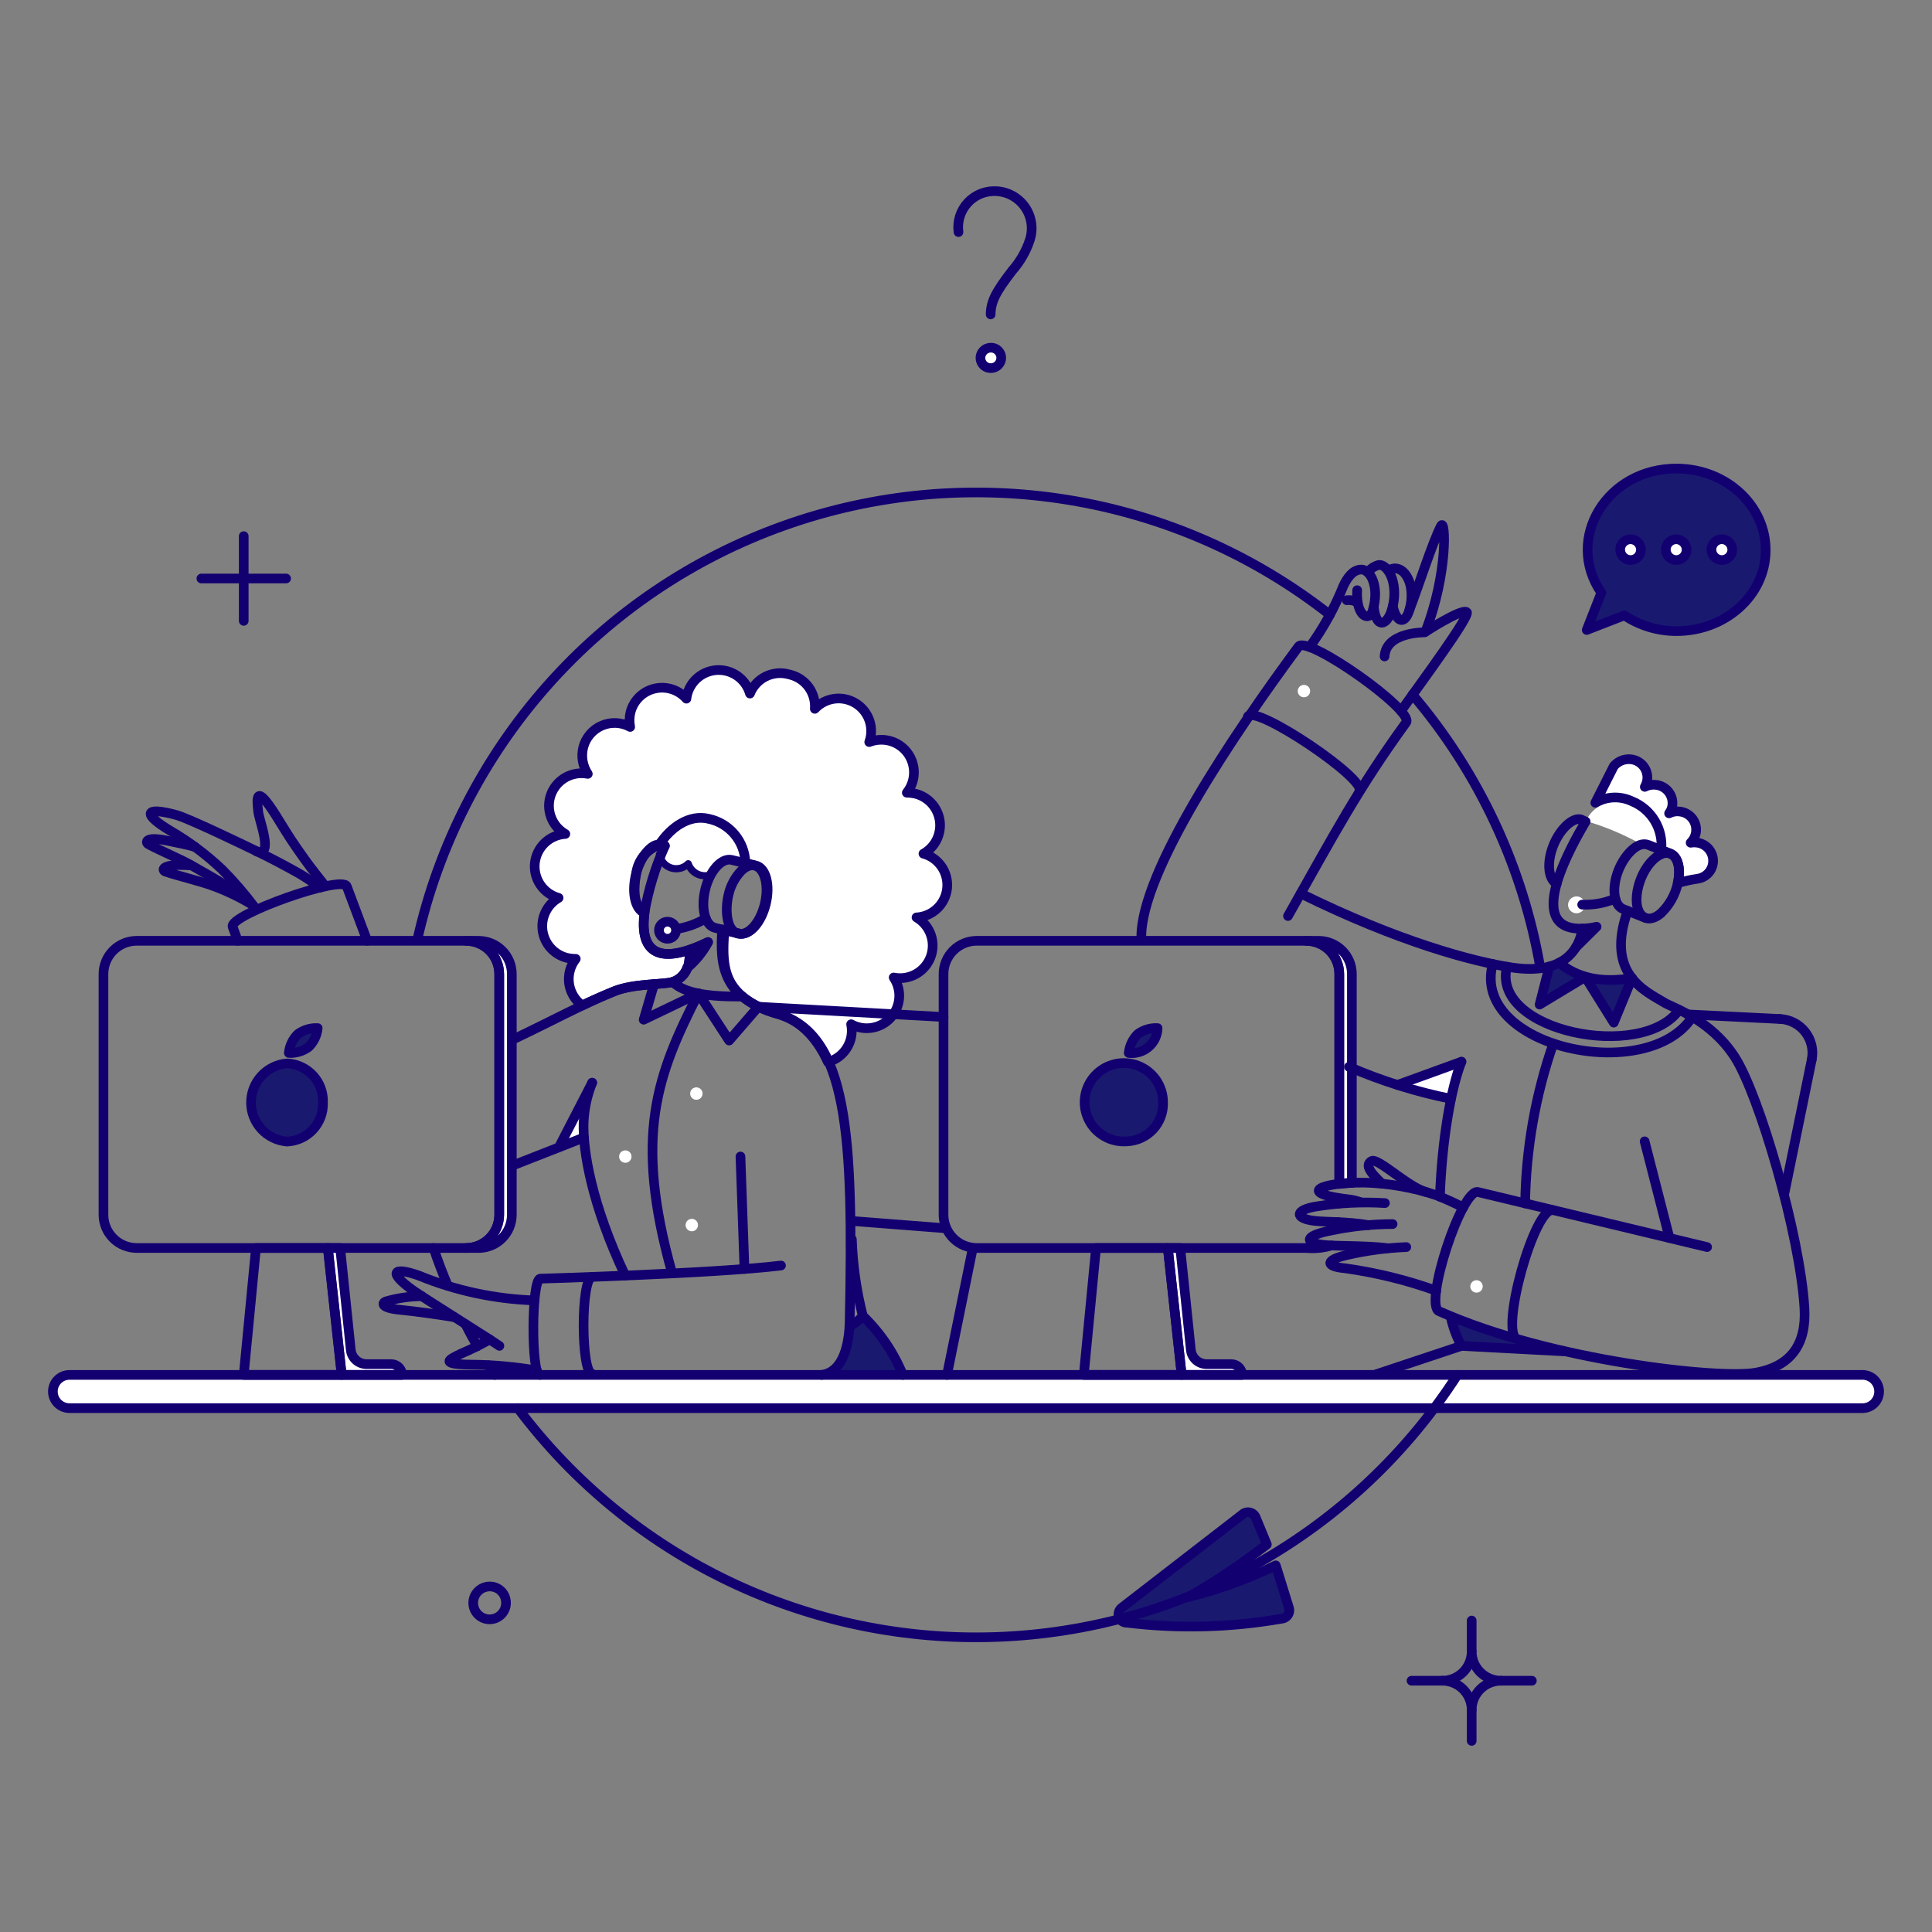 <svg xmlns="http://www.w3.org/2000/svg" fill="none" viewBox="-0.5 -0.5 200 200" id="Customer-Service-Support-Support-Team-01--Streamline-Bangalore.svg"><rect x="-0.5" y="-0.5" width="200" height="200" fill="#808080" stroke="none"/><desc>Customer Service Support Support Team 01 Streamline Illustration: https://streamlinehq.com</desc><g><g><path fill="#191970" d="m160.903 99.162 -1.021 0.398 -1.002 3.932 4.726 -2.855 2.968 4.726 1.872 -4.613c-3.138 0.528 -5.653 -0.001 -7.543 -1.589Z" stroke-width="1"></path><path fill="#191970" d="M88.819 135.724c-0.373 0.442 -0.837 0.796 -1.361 1.04 -0.057 1.304 -0.416 4.726 -2.892 5.067h8.375c-0.92 -2.307 -2.325 -4.39 -4.121 -6.106Z" stroke-width="1"></path><path fill="#191970" d="M149.655 135.743c0.246 1.066 0.627 2.094 1.134 3.063l10.625 0.567c-4.017 -0.871 -7.951 -2.085 -11.759 -3.63Z" stroke-width="1"></path><path fill="#191970" d="M165.269 60.86c-3.857 -5.596 0.586 -12.935 7.883 -12.855 5.085 0.055 9.169 3.857 9.131 8.507 -0.038 4.651 -4.216 8.358 -9.301 8.318 -1.897 -0.008 -3.752 -0.573 -5.331 -1.626l-3.894 1.512 1.512 -3.857Z" stroke-width="1"></path><path fill="#191970" d="M32.934 113.629c0.041 1.03 -0.328 2.034 -1.026 2.792 -0.698 0.759 -1.668 1.21 -2.698 1.254 -1.015 -0.085 -1.961 -0.547 -2.651 -1.296 -0.69 -0.749 -1.073 -1.73 -1.073 -2.749 0 -1.019 0.383 -2 1.073 -2.749 0.69 -0.749 1.636 -1.212 2.651 -1.296 1.03 0.044 2 0.495 2.698 1.254 0.698 0.758 1.067 1.762 1.026 2.792Z" stroke-width="1"></path><path fill="#191970" d="M31.461 107.877c-0.592 0.444 -1.322 0.665 -2.061 0.624 0.073 -0.737 0.4 -1.426 0.926 -1.947 0.594 -0.441 1.322 -0.662 2.061 -0.624 -0.073 0.737 -0.4 1.426 -0.926 1.947Z" stroke-width="1"></path><path fill="#191970" d="M117.271 106.554c0.592 -0.444 1.321 -0.665 2.061 -0.624 -0.01 0.371 -0.098 0.735 -0.257 1.071 -0.159 0.334 -0.387 0.633 -0.668 0.875 -0.281 0.242 -0.61 0.423 -0.964 0.53 -0.355 0.107 -0.728 0.14 -1.096 0.096 0.079 -0.735 0.405 -1.421 0.924 -1.947Z" stroke-width="1"></path><path fill="#191970" d="M116.174 117.651c-0.814 0.068 -1.63 -0.112 -2.34 -0.516 -0.711 -0.403 -1.284 -1.012 -1.642 -1.746 -0.359 -0.734 -0.489 -1.56 -0.37 -2.368 0.117 -0.809 0.477 -1.563 1.03 -2.164 0.554 -0.602 1.276 -1.022 2.072 -1.206 0.797 -0.184 1.63 -0.123 2.391 0.173 0.761 0.298 1.416 0.817 1.877 1.492 0.461 0.675 0.707 1.474 0.707 2.29 0.041 1.03 -0.328 2.034 -1.026 2.792 -0.698 0.759 -1.669 1.21 -2.698 1.254Z" stroke-width="1"></path><path fill="#191970" d="M132.905 165.859c0.053 0.129 0.075 0.269 0.063 0.408 -0.012 0.138 -0.057 0.273 -0.13 0.391 -0.074 0.118 -0.175 0.217 -0.295 0.289 -0.119 0.072 -0.255 0.113 -0.394 0.122 -5.263 0.921 -10.633 1.062 -15.937 0.416 -0.18 0.012 -0.36 -0.032 -0.514 -0.126 -0.153 -0.095 -0.275 -0.235 -0.345 -0.401 -0.071 -0.166 -0.088 -0.35 -0.049 -0.527 0.039 -0.176 0.131 -0.336 0.266 -0.458l12.537 -9.698c0.101 -0.095 0.225 -0.163 0.358 -0.2 0.133 -0.037 0.275 -0.041 0.41 -0.012 0.135 0.03 0.262 0.092 0.369 0.18 0.106 0.089 0.19 0.202 0.243 0.33l1.158 2.81c-2.577 1.986 -5.281 3.801 -8.096 5.433 3.111 -0.773 6.134 -1.87 9.018 -3.271l1.339 4.314Z" stroke-width="1"></path></g><g><path fill="#ffffff00" d="M72.749 84.718c-2.023 -0.492 -3.974 1.172 -4.975 3.214 0.047 0.322 0.182 0.624 0.391 0.873 0.209 0.249 0.483 0.435 0.791 0.537 0.308 0.102 0.639 0.116 0.955 0.041 0.316 -0.075 0.605 -0.237 0.834 -0.468 0.079 0.231 0.203 0.444 0.365 0.626 0.162 0.182 0.359 0.331 0.579 0.436 0.22 0.106 0.459 0.166 0.702 0.179 0.244 0.012 0.487 -0.024 0.717 -0.107 0.43 -0.781 1.371 -1.731 2.231 -1.531l0.832 0.208c-0.041 -0.954 -0.4 -1.867 -1.021 -2.593 -0.62 -0.726 -1.465 -1.224 -2.401 -1.415Z" stroke-width="1"></path><path fill="#120071" d="M68.144 87.879c-0.03 -0.204 -0.219 -0.345 -0.423 -0.316 -0.204 0.03 -0.345 0.219 -0.316 0.423l0.738 -0.107Zm2.602 1.037 0.353 -0.121c-0.042 -0.122 -0.144 -0.214 -0.269 -0.243 -0.126 -0.029 -0.257 0.009 -0.348 0.1l0.264 0.263Zm2.363 1.134 0.126 0.351c0.085 -0.031 0.157 -0.092 0.2 -0.171l-0.327 -0.18Zm2.231 -1.531 0.091 -0.362 -0.006 -0.001 -0.085 0.363Zm0.741 0.57c0.2 0.05 0.403 -0.072 0.453 -0.272 0.05 -0.2 -0.072 -0.402 -0.272 -0.452l-0.181 0.724Zm-8.676 -1.102c0.057 0.39 0.221 0.757 0.474 1.059l0.572 -0.479c-0.164 -0.196 -0.271 -0.434 -0.307 -0.687l-0.738 0.107Zm0.474 1.059c0.253 0.302 0.586 0.528 0.96 0.652l0.234 -0.708c-0.243 -0.08 -0.458 -0.227 -0.622 -0.423l-0.572 0.479Zm0.96 0.652c0.374 0.124 0.776 0.141 1.159 0.05l-0.173 -0.726c-0.249 0.059 -0.509 0.048 -0.752 -0.032l-0.234 0.708Zm1.159 0.05c0.383 -0.092 0.734 -0.288 1.012 -0.567l-0.529 -0.526c-0.18 0.181 -0.408 0.309 -0.656 0.368l0.173 0.726Zm0.394 -0.71c0.095 0.278 0.244 0.534 0.439 0.753l0.558 -0.496c-0.129 -0.145 -0.228 -0.315 -0.291 -0.499l-0.706 0.242Zm0.439 0.753c0.195 0.219 0.432 0.398 0.696 0.525l0.323 -0.673c-0.175 -0.084 -0.332 -0.202 -0.461 -0.348l-0.558 0.496Zm0.696 0.525c0.265 0.127 0.552 0.2 0.845 0.215l0.038 -0.745c-0.194 -0.01 -0.384 -0.058 -0.56 -0.142l-0.323 0.673Zm0.845 0.215c0.293 0.015 0.586 -0.029 0.862 -0.128l-0.253 -0.702c-0.183 0.066 -0.377 0.095 -0.571 0.085l-0.038 0.745Zm1.063 -0.299c0.194 -0.353 0.506 -0.744 0.857 -1.02 0.36 -0.282 0.694 -0.391 0.962 -0.328l0.169 -0.727c-0.592 -0.138 -1.158 0.129 -1.591 0.467 -0.441 0.345 -0.815 0.819 -1.051 1.248l0.654 0.36Zm1.813 -1.349 0.832 0.208 0.181 -0.724 -0.832 -0.208 -0.181 0.724Z" stroke-width="1"></path><path fill="#ffffff00" d="M95.095 87.875c0.586 -0.329 1.06 -0.825 1.362 -1.426 0.302 -0.6 0.417 -1.277 0.332 -1.943 -0.086 -0.666 -0.368 -1.292 -0.812 -1.797 -0.444 -0.505 -1.028 -0.865 -1.678 -1.035 -0.303 -0.074 -0.614 -0.112 -0.926 -0.113 0.351 -0.44 0.586 -0.961 0.685 -1.515 0.098 -0.554 0.057 -1.124 -0.121 -1.658 -0.178 -0.534 -0.487 -1.015 -0.898 -1.399 -0.411 -0.384 -0.912 -0.66 -1.457 -0.801 -0.696 -0.177 -1.43 -0.131 -2.099 0.131 0.264 -0.73 0.267 -1.529 0.009 -2.261 -0.257 -0.732 -0.76 -1.353 -1.422 -1.758 -0.662 -0.405 -1.444 -0.568 -2.213 -0.463 -0.769 0.105 -1.478 0.473 -2.007 1.041 0.062 -0.79 -0.157 -1.577 -0.617 -2.222 -0.46 -0.645 -1.133 -1.107 -1.901 -1.306l-0.227 -0.057c-0.792 -0.207 -1.633 -0.117 -2.364 0.252 -0.731 0.369 -1.302 0.992 -1.606 1.752 -0.215 -0.747 -0.681 -1.396 -1.32 -1.838 -0.639 -0.442 -1.411 -0.65 -2.186 -0.587 -0.775 0.062 -1.504 0.391 -2.064 0.929 -0.56 0.539 -0.917 1.254 -1.009 2.026 -0.405 -0.458 -0.928 -0.796 -1.511 -0.98 -0.583 -0.183 -1.205 -0.204 -1.8 -0.061 -0.594 0.144 -1.138 0.446 -1.574 0.875 -0.435 0.429 -0.746 0.969 -0.898 1.561 -0.125 0.501 -0.138 1.024 -0.038 1.531 -0.449 -0.245 -0.948 -0.384 -1.459 -0.407 -0.511 -0.023 -1.02 0.072 -1.489 0.276 -0.469 0.204 -0.885 0.513 -1.216 0.903 -0.331 0.39 -0.569 0.85 -0.695 1.346 -0.116 0.465 -0.134 0.948 -0.052 1.42 0.081 0.472 0.26 0.922 0.525 1.321 -0.783 -0.155 -1.596 -0.027 -2.293 0.361 -0.697 0.389 -1.233 1.013 -1.513 1.76 -0.279 0.748 -0.284 1.57 -0.013 2.321 0.271 0.751 0.8 1.381 1.493 1.777 -0.797 0.047 -1.552 0.376 -2.129 0.928 -0.577 0.552 -0.94 1.291 -1.024 2.085 -0.084 0.794 0.117 1.593 0.567 2.253 0.45 0.66 1.119 1.139 1.89 1.351 -0.58 0.335 -1.048 0.836 -1.344 1.437 -0.296 0.602 -0.406 1.277 -0.317 1.942 0.089 0.664 0.374 1.287 0.817 1.79 0.444 0.502 1.027 0.862 1.675 1.032 0.31 0.074 0.627 0.112 0.945 0.113 -0.281 0.357 -0.487 0.767 -0.605 1.205 -0.119 0.439 -0.148 0.895 -0.087 1.346 0.062 0.45 0.213 0.883 0.446 1.273 0.233 0.39 0.541 0.728 0.908 0.997 1.059 -0.51 2.136 -0.983 3.289 -1.456 2.004 -0.813 4.975 -0.697 5.97 -0.945 0.366 -0.105 0.702 -0.296 0.981 -0.555 0.279 -0.259 0.493 -0.58 0.626 -0.937 0.887 -0.743 1.624 -1.648 2.174 -2.666 -4.908 2.379 -7.177 1.307 -6.562 -3.157 -0.064 -0.013 -1.534 -0.344 -0.887 -3.913 0.074 -0.667 0.335 -1.3 0.753 -1.825 0.418 -0.525 0.976 -0.921 1.61 -1.143 1.194 -1.853 3.157 -3.214 5.142 -2.722 1.057 0.222 2.008 0.795 2.698 1.626 0.69 0.831 1.078 1.871 1.102 2.951l1.095 0.265c1.04 0.246 1.492 2.042 1.021 3.97 -0.473 1.947 -1.702 3.309 -2.741 3.063L74.262 95.719c-0.265 3.8 0.076 7.089 5.879 8.791 1.872 0.548 3.724 1.985 5.067 4.934 0.822 -0.226 1.528 -0.755 1.974 -1.483 0.446 -0.726 0.599 -1.596 0.427 -2.431 0.662 0.362 1.427 0.492 2.172 0.366 0.744 -0.124 1.425 -0.496 1.933 -1.055 0.508 -0.558 0.814 -1.271 0.868 -2.024 0.054 -0.752 -0.146 -1.501 -0.569 -2.127 0.783 0.158 1.597 0.033 2.296 -0.353 0.699 -0.386 1.239 -1.008 1.523 -1.755 0.284 -0.747 0.293 -1.57 0.027 -2.323 -0.267 -0.753 -0.792 -1.387 -1.482 -1.789 0.797 -0.042 1.553 -0.367 2.133 -0.915 0.58 -0.548 0.945 -1.285 1.032 -2.079 0.086 -0.793 -0.112 -1.592 -0.56 -2.252 -0.448 -0.66 -1.116 -1.14 -1.886 -1.353v0.002Z" stroke-width="1"></path><path fill="#ffffff00" d="M192.305 141.83H6.695c-0.456 0 -0.894 0.181 -1.216 0.503 -0.323 0.323 -0.504 0.76 -0.504 1.217 0 0.457 0.181 0.894 0.504 1.217 0.323 0.322 0.76 0.503 1.216 0.503h185.609c0.457 0 0.894 -0.181 1.217 -0.503 0.322 -0.323 0.503 -0.76 0.503 -1.217 0 -0.457 -0.181 -0.894 -0.503 -1.217 -0.323 -0.322 -0.76 -0.503 -1.217 -0.503Z" stroke-width="1"></path><path fill="#ffffff00" d="M171.055 87.327c0.079 -0.941 -0.149 -1.883 -0.65 -2.684 -0.501 -0.801 -1.249 -1.418 -2.129 -1.759 -0.754 -0.388 -1.627 -0.477 -2.444 -0.249 -0.816 0.228 -1.516 0.756 -1.961 1.478 -0.095 0.189 -0.227 0.435 -0.189 0.378 2.022 0.595 3.97 1.417 5.807 2.451 0.53 -0.116 0.929 0.134 1.566 0.385Z" stroke-width="1"></path><path fill="#ffffff00" d="M175.139 86.722c-0.208 -0.024 -0.418 -0.018 -0.624 0.019 0.257 -0.25 0.437 -0.568 0.519 -0.917 0.083 -0.349 0.065 -0.714 -0.052 -1.053 -0.117 -0.339 -0.328 -0.637 -0.608 -0.861 -0.281 -0.224 -0.619 -0.363 -0.975 -0.402 -0.382 -0.053 -0.772 0.013 -1.115 0.189 0.19 -0.247 0.307 -0.541 0.34 -0.851 0.027 -0.25 0.004 -0.502 -0.067 -0.743 -0.071 -0.241 -0.189 -0.465 -0.347 -0.66 -0.158 -0.195 -0.353 -0.357 -0.574 -0.476 -0.221 -0.119 -0.464 -0.194 -0.713 -0.219 -0.396 -0.049 -0.799 0.024 -1.153 0.208 0.162 -0.274 0.254 -0.584 0.265 -0.902 0.011 -0.318 -0.058 -0.634 -0.201 -0.918 -0.143 -0.284 -0.356 -0.528 -0.618 -0.709 -0.263 -0.181 -0.566 -0.293 -0.883 -0.325 -0.332 -0.037 -0.669 0.01 -0.979 0.135 -0.31 0.125 -0.584 0.326 -0.798 0.583l-1.909 3.781c0.573 -0.332 1.219 -0.519 1.882 -0.545 0.662 -0.026 1.32 0.109 1.918 0.394 0.983 0.4 1.81 1.108 2.355 2.019 0.546 0.91 0.781 1.973 0.67 3.029l0.945 0.378c0.813 0.321 1.095 1.592 0.756 3.044 0.676 -0.201 1.364 -0.352 2.061 -0.454 0.408 -0.057 0.785 -0.248 1.073 -0.542 0.288 -0.294 0.471 -0.675 0.519 -1.084 0.031 -0.25 0.011 -0.504 -0.058 -0.746 -0.069 -0.242 -0.184 -0.469 -0.341 -0.666 -0.157 -0.197 -0.352 -0.361 -0.573 -0.482 -0.221 -0.121 -0.464 -0.197 -0.714 -0.223Z" stroke-width="1"></path><path fill="#ffffff00" d="M161.886 92.847c-0.064 0.161 -0.079 0.337 -0.042 0.506 0.037 0.169 0.122 0.324 0.247 0.444s0.282 0.201 0.452 0.232c0.17 0.031 0.345 0.011 0.504 -0.058 0.158 -0.069 0.294 -0.183 0.387 -0.329 0.094 -0.145 0.142 -0.315 0.139 -0.488 -0.003 -0.173 -0.057 -0.341 -0.155 -0.483 -0.099 -0.142 -0.237 -0.252 -0.398 -0.316 -0.216 -0.082 -0.456 -0.077 -0.668 0.015 -0.212 0.092 -0.379 0.263 -0.467 0.476Z" stroke-width="1"></path><path fill="#ffffff00" d="M168.295 57.476c0.595 0 1.078 -0.482 1.078 -1.078s-0.483 -1.078 -1.078 -1.078 -1.078 0.482 -1.078 1.078 0.483 1.078 1.078 1.078Z" stroke-width="1"></path><path fill="#ffffff00" d="M173.022 57.476c0.595 0 1.078 -0.482 1.078 -1.078s-0.483 -1.078 -1.078 -1.078 -1.078 0.482 -1.078 1.078 0.483 1.078 1.078 1.078Z" stroke-width="1"></path><path fill="#ffffff00" d="M177.748 57.476c0.595 0 1.078 -0.482 1.078 -1.078s-0.483 -1.078 -1.078 -1.078 -1.078 0.482 -1.078 1.078 0.483 1.078 1.078 1.078Z" stroke-width="1"></path><path fill="#ffffff00" d="M72.012 113.189c-0.063 0.056 -0.137 0.099 -0.217 0.126 -0.08 0.027 -0.164 0.039 -0.249 0.033 -0.084 -0.005 -0.167 -0.027 -0.242 -0.064 -0.076 -0.037 -0.144 -0.089 -0.199 -0.152 -0.056 -0.064 -0.099 -0.137 -0.126 -0.217 -0.027 -0.08 -0.039 -0.164 -0.033 -0.249 0.005 -0.085 0.027 -0.166 0.064 -0.243 0.037 -0.076 0.089 -0.143 0.152 -0.199 0.128 -0.112 0.295 -0.17 0.465 -0.159 0.17 0.01 0.329 0.088 0.442 0.216 0.113 0.127 0.17 0.296 0.16 0.466 -0.011 0.17 -0.088 0.329 -0.216 0.442Z" stroke-width="1"></path><path fill="#ffffff00" d="M152.774 133.153c-0.064 0.056 -0.137 0.099 -0.217 0.126 -0.08 0.027 -0.164 0.039 -0.249 0.033 -0.085 -0.005 -0.166 -0.027 -0.243 -0.064 -0.076 -0.037 -0.143 -0.089 -0.199 -0.152 -0.056 -0.064 -0.099 -0.137 -0.126 -0.217 -0.027 -0.08 -0.039 -0.164 -0.033 -0.249 0.005 -0.084 0.027 -0.166 0.064 -0.243 0.037 -0.076 0.089 -0.143 0.152 -0.199 0.064 -0.056 0.137 -0.099 0.217 -0.126 0.08 -0.027 0.164 -0.039 0.249 -0.033 0.084 0.005 0.166 0.027 0.242 0.064 0.077 0.037 0.144 0.089 0.2 0.152 0.056 0.064 0.099 0.137 0.126 0.217 0.027 0.08 0.039 0.164 0.033 0.249 -0.005 0.085 -0.027 0.166 -0.064 0.243 -0.038 0.076 -0.089 0.143 -0.152 0.199Z" stroke-width="1"></path><path fill="#ffffff00" d="M134.909 71.523c-0.064 0.056 -0.137 0.099 -0.217 0.126 -0.08 0.027 -0.164 0.039 -0.249 0.034 -0.084 -0.005 -0.166 -0.027 -0.242 -0.064 -0.077 -0.037 -0.144 -0.089 -0.2 -0.152 -0.056 -0.063 -0.099 -0.137 -0.126 -0.217 -0.027 -0.08 -0.039 -0.164 -0.033 -0.249 0.005 -0.084 0.027 -0.167 0.064 -0.242 0.037 -0.076 0.089 -0.144 0.152 -0.199 0.128 -0.113 0.296 -0.17 0.466 -0.16 0.17 0.011 0.329 0.088 0.442 0.216 0.112 0.128 0.17 0.295 0.159 0.465 -0.01 0.17 -0.088 0.329 -0.216 0.442Z" stroke-width="1"></path><path fill="#ffffff00" d="M64.658 119.711c-0.063 0.056 -0.137 0.099 -0.217 0.126 -0.08 0.027 -0.164 0.039 -0.249 0.033 -0.084 -0.005 -0.167 -0.027 -0.243 -0.064 -0.076 -0.037 -0.144 -0.089 -0.199 -0.152 -0.056 -0.064 -0.099 -0.137 -0.126 -0.217 -0.027 -0.08 -0.039 -0.164 -0.033 -0.249 0.005 -0.084 0.027 -0.166 0.064 -0.243 0.037 -0.076 0.089 -0.143 0.152 -0.199 0.128 -0.112 0.295 -0.17 0.465 -0.159 0.17 0.01 0.329 0.089 0.442 0.216 0.113 0.127 0.17 0.296 0.159 0.466 -0.011 0.17 -0.088 0.329 -0.216 0.442Z" stroke-width="1"></path><path fill="#ffffff00" d="M71.541 126.801c-0.063 0.056 -0.137 0.099 -0.217 0.126 -0.08 0.027 -0.164 0.039 -0.249 0.033 -0.084 -0.005 -0.167 -0.027 -0.243 -0.064 -0.076 -0.037 -0.144 -0.089 -0.199 -0.152 -0.056 -0.064 -0.099 -0.137 -0.126 -0.217 -0.027 -0.08 -0.039 -0.164 -0.033 -0.249 0.005 -0.084 0.027 -0.166 0.064 -0.243 0.037 -0.076 0.089 -0.143 0.152 -0.199 0.128 -0.112 0.295 -0.17 0.465 -0.159 0.17 0.01 0.329 0.089 0.442 0.216 0.113 0.127 0.17 0.296 0.159 0.466 -0.011 0.17 -0.088 0.329 -0.216 0.442Z" stroke-width="1"></path><path fill="#ffffff00" d="m60.82 111.582 -3.441 6.673 2.571 -1.002c-0.183 -1.933 0.115 -3.881 0.87 -5.671Z" stroke-width="1"></path><path fill="#ffffff00" d="M144.175 111.828c1.816 0.591 3.666 1.071 5.539 1.437 0.245 -1.314 0.606 -2.605 1.078 -3.857l-6.617 2.42Z" stroke-width="1"></path><path fill="#ffffff00" d="M67.74 95.589c-0.055 0.228 -0.017 0.469 0.105 0.669 0.122 0.2 0.319 0.344 0.547 0.399 0.228 0.055 0.469 0.017 0.669 -0.105 0.2 -0.122 0.344 -0.319 0.399 -0.547 0.027 -0.113 0.032 -0.23 0.014 -0.345 -0.018 -0.115 -0.059 -0.225 -0.119 -0.324 -0.061 -0.099 -0.14 -0.185 -0.234 -0.254 -0.094 -0.068 -0.2 -0.118 -0.313 -0.145 -0.113 -0.027 -0.23 -0.032 -0.345 -0.014 -0.115 0.018 -0.225 0.059 -0.324 0.119 -0.099 0.061 -0.185 0.14 -0.254 0.234 -0.068 0.094 -0.118 0.2 -0.145 0.313Z" stroke-width="1"></path><path fill="#ffffff00" d="M49.043 96.893h-1.304c0.913 0 1.788 0.362 2.433 1.008 0.645 0.645 1.008 1.52 1.008 2.433v24.917c0 0.912 -0.362 1.788 -1.008 2.433 -0.645 0.646 -1.52 1.008 -2.433 1.008h1.304c0.913 0 1.788 -0.362 2.433 -1.008 0.645 -0.645 1.008 -1.52 1.008 -2.433v-24.917c0 -0.913 -0.362 -1.788 -1.008 -2.433 -0.645 -0.645 -1.52 -1.008 -2.433 -1.008Z" stroke-width="1"></path><path fill="#ffffff00" d="M40.006 140.715h-2.552c-0.408 0.002 -0.803 -0.147 -1.107 -0.42 -0.304 -0.273 -0.496 -0.649 -0.538 -1.055l-1.095 -10.547h-1.283l1.437 13.139h6.258c-0.003 -0.296 -0.122 -0.579 -0.332 -0.788 -0.21 -0.209 -0.493 -0.327 -0.789 -0.329Z" stroke-width="1"></path><path fill="#ffffff00" d="M128.084 141.83h-6.258L120.395 128.691h1.286l1.095 10.547c0.042 0.406 0.234 0.782 0.537 1.055 0.304 0.273 0.699 0.422 1.107 0.42h2.552c0.295 0.004 0.576 0.123 0.783 0.332 0.208 0.209 0.326 0.491 0.329 0.785Z" stroke-width="1"></path><path fill="#ffffff00" d="M136.251 128.332c-0.477 0.234 -1 0.357 -1.531 0.359 0.885 0.083 1.777 -0.007 2.628 -0.265l-1.096 -0.095Z" stroke-width="1"></path><path fill="#ffffff00" d="M136.006 96.893h-1.304c0.452 -0.002 0.9 0.086 1.318 0.259 0.418 0.172 0.798 0.426 1.118 0.746 0.319 0.32 0.573 0.7 0.745 1.118 0.172 0.418 0.261 0.866 0.259 1.319v21.722c0.398 -0.057 0.832 -0.076 1.304 -0.113v-21.608c0 -0.913 -0.362 -1.788 -1.008 -2.433 -0.645 -0.645 -1.52 -1.008 -2.433 -1.008Z" stroke-width="1"></path><path fill="#ffffff00" d="m164.779 95.437 -2.212 2.189c0.352 -0.622 0.595 -1.3 0.718 -2.004 0.502 -0.011 1.003 -0.074 1.493 -0.185Z" stroke-width="1"></path><path fill="#ffffff00" d="M103.149 36.548c-0.004 0.283 -0.119 0.553 -0.321 0.751 -0.202 0.198 -0.474 0.309 -0.756 0.308 -0.14 0.002 -0.28 -0.024 -0.411 -0.076 -0.13 -0.052 -0.249 -0.13 -0.349 -0.228 -0.1 -0.098 -0.18 -0.216 -0.234 -0.345 -0.055 -0.129 -0.084 -0.269 -0.084 -0.409 0.004 -0.283 0.119 -0.553 0.321 -0.751 0.201 -0.198 0.474 -0.309 0.756 -0.308 0.14 -0.002 0.28 0.024 0.411 0.076 0.13 0.052 0.249 0.13 0.349 0.228 0.1 0.099 0.18 0.216 0.234 0.345 0.055 0.129 0.084 0.269 0.084 0.409Z" stroke-width="1"></path><path fill="#ffffff00" d="M138.155 123.522v0.583l2.247 -0.126c-0.436 -0.146 -0.885 -0.255 -1.339 -0.324 -0.305 -0.019 -0.609 -0.064 -0.907 -0.132Z" stroke-width="1"></path><path fill="#ffffff00" d="m138.055 125.961 -0.206 0.769 2.963 -0.438 -2.757 -0.331Z" stroke-width="1"></path></g><g><path stroke="#120071" stroke-linecap="round" stroke-linejoin="round" d="M55.073 141.377c-2.155 -0.373 -4.336 -0.575 -6.522 -0.605 -3.743 -0.022 -2.555 -0.535 -1.342 -1.134 1.023 -0.432 2.02 -0.924 2.985 -1.475 -5.317 -3.383 -7.31 -4.642 -7.883 -5.048 -2.719 -1.925 -2.139 -2.533 0.577 -1.556 3.791 1.55 7.826 2.417 11.919 2.558" stroke-width="1"></path><path stroke="#120071" stroke-linejoin="round" d="M175.139 86.722c-0.208 -0.024 -0.418 -0.018 -0.624 0.019 0.257 -0.25 0.437 -0.568 0.519 -0.917 0.083 -0.349 0.065 -0.714 -0.052 -1.053 -0.117 -0.339 -0.328 -0.637 -0.608 -0.861 -0.281 -0.224 -0.619 -0.363 -0.975 -0.402 -0.382 -0.053 -0.772 0.013 -1.115 0.189 0.19 -0.247 0.307 -0.541 0.34 -0.851 0.027 -0.25 0.004 -0.502 -0.067 -0.743 -0.071 -0.241 -0.189 -0.465 -0.347 -0.66 -0.158 -0.195 -0.353 -0.357 -0.574 -0.476 -0.221 -0.119 -0.464 -0.194 -0.713 -0.219 -0.396 -0.049 -0.799 0.024 -1.153 0.208 0.162 -0.274 0.254 -0.584 0.265 -0.902 0.011 -0.318 -0.058 -0.634 -0.201 -0.918 -0.143 -0.284 -0.356 -0.528 -0.618 -0.709 -0.263 -0.181 -0.566 -0.293 -0.883 -0.325 -0.332 -0.037 -0.669 0.01 -0.979 0.135 -0.31 0.125 -0.584 0.326 -0.798 0.583l-1.909 3.781c0.573 -0.332 1.219 -0.519 1.882 -0.545 0.662 -0.026 1.32 0.109 1.918 0.394 0.983 0.4 1.81 1.108 2.355 2.019 0.546 0.91 0.781 1.973 0.67 3.029l0.945 0.378c0.813 0.321 1.095 1.592 0.756 3.044 0.676 -0.201 1.364 -0.352 2.061 -0.454 0.408 -0.057 0.785 -0.248 1.073 -0.542 0.288 -0.294 0.471 -0.675 0.519 -1.084 0.031 -0.25 0.011 -0.504 -0.058 -0.746 -0.069 -0.242 -0.184 -0.469 -0.341 -0.666 -0.157 -0.197 -0.352 -0.361 -0.573 -0.482 -0.221 -0.121 -0.464 -0.197 -0.714 -0.223Z" stroke-width="1"></path><path stroke="#120071" stroke-linecap="round" stroke-linejoin="round" d="M51.198 138.824c-0.34 -0.227 -0.681 -0.454 -1.002 -0.662" stroke-width="1"></path><path stroke="#120071" stroke-linecap="round" stroke-linejoin="round" d="M46.547 135.856c-1.342 -0.227 -4.079 -0.619 -5.558 -0.756 -2.175 -0.199 -1.91 -0.74 -1.569 -0.87 1.223 -0.356 2.489 -0.54 3.762 -0.548" stroke-width="1"></path><path stroke="#120071" stroke-linecap="round" stroke-linejoin="round" d="m100.199 128.71 -2.666 13.12" stroke-width="1"></path><path stroke="#120071" stroke-linecap="round" stroke-linejoin="round" d="m78.005 103.718 19.17 1.059" stroke-width="1"></path><path stroke="#120071" stroke-linecap="round" stroke-linejoin="round" d="m97.383 126.65 -9.698 -0.756" stroke-width="1"></path><path stroke="#120071" stroke-linecap="round" stroke-linejoin="round" d="m174.231 104.512 9.547 0.473" stroke-width="1"></path><path stroke="#120071" stroke-linecap="round" stroke-linejoin="round" d="M183.776 104.984c0.506 0.025 1.001 0.158 1.451 0.392 0.45 0.234 0.844 0.563 1.154 0.963 0.311 0.401 0.531 0.864 0.647 1.357 0.114 0.495 0.121 1.007 0.019 1.503" stroke-width="1"></path><path stroke="#120071" stroke-linecap="round" stroke-linejoin="round" d="m187.049 109.2 -2.855 13.952" stroke-width="1"></path><path stroke="#120071" stroke-linecap="round" stroke-linejoin="round" d="M68.326 87.062c-0.993 2.215 -1.704 4.546 -2.117 6.938 -0.472 3.737 1.151 5.024 4.707 3.81 0.005 0.43 -0.031 0.86 -0.108 1.284 -0.046 0.468 -0.229 0.912 -0.526 1.278 -0.297 0.364 -0.694 0.634 -1.143 0.775 1.194 1.21 3.876 1.55 7.203 1.512 -2.117 -1.777 -2.042 -4.159 -1.853 -6.865" stroke-width="1"></path><path stroke="#120071" stroke-linecap="round" stroke-linejoin="round" d="m68.326 87.062 -0.473 -0.113c-0.832 -0.208 -2.059 1.173 -2.533 3.119 -0.452 1.854 -0.057 3.573 0.889 3.932" stroke-width="1"></path><path stroke="#120071" stroke-linecap="round" stroke-linejoin="round" d="M72.565 94.572c-0.934 0.563 -1.97 0.935 -3.049 1.095" stroke-width="1"></path><path stroke="#120071" stroke-linecap="round" stroke-linejoin="round" d="M67.74 95.589c-0.055 0.228 -0.017 0.469 0.105 0.669 0.122 0.2 0.319 0.344 0.547 0.399 0.228 0.055 0.469 0.017 0.669 -0.105 0.2 -0.122 0.344 -0.319 0.399 -0.547 0.027 -0.113 0.032 -0.23 0.014 -0.345 -0.018 -0.115 -0.059 -0.225 -0.119 -0.324 -0.061 -0.099 -0.14 -0.185 -0.234 -0.254 -0.094 -0.068 -0.2 -0.118 -0.313 -0.145 -0.113 -0.027 -0.23 -0.032 -0.345 -0.014 -0.115 0.018 -0.225 0.059 -0.324 0.119 -0.099 0.061 -0.185 0.14 -0.254 0.234 -0.068 0.094 -0.118 0.2 -0.145 0.313v0Z" stroke-width="1"></path><path stroke="#120071" stroke-linecap="round" stroke-linejoin="round" d="M74.905 92.167c-0.336 1.381 -0.27 3.676 1.021 3.989 1.038 0.253 2.27 -1.115 2.741 -3.063 0.697 -2.891 -0.69 -5.093 -2.42 -3.46 -0.673 0.704 -1.138 1.581 -1.342 2.533v0Z" stroke-width="1"></path><path stroke="#120071" stroke-linecap="round" stroke-linejoin="round" d="m77.646 89.104 -2.401 -0.586c-1.04 -0.246 -2.269 1.115 -2.741 3.063 -0.473 1.947 -0.019 3.724 1.021 3.97l2.42 0.586" stroke-width="1"></path><path stroke="#120071" stroke-linecap="round" stroke-linejoin="round" d="M24.731 55v8.772" stroke-width="1"></path><path stroke="#120071" stroke-linecap="round" stroke-linejoin="round" d="M29.117 59.386h-8.772" stroke-width="1"></path><path stroke="#120071" stroke-linecap="round" stroke-linejoin="round" d="M51.84 165.046c0.077 0.327 0.055 0.67 -0.063 0.985 -0.118 0.314 -0.327 0.587 -0.6 0.783 -0.273 0.196 -0.598 0.307 -0.934 0.318 -0.336 0.012 -0.668 -0.077 -0.954 -0.255 -0.286 -0.177 -0.512 -0.435 -0.651 -0.74 -0.139 -0.306 -0.184 -0.647 -0.13 -0.979 0.054 -0.331 0.206 -0.64 0.436 -0.885 0.23 -0.246 0.527 -0.418 0.854 -0.495 0.217 -0.054 0.443 -0.064 0.665 -0.029 0.221 0.035 0.433 0.113 0.624 0.231 0.19 0.118 0.355 0.274 0.484 0.457 0.129 0.182 0.221 0.389 0.269 0.608v0Z" stroke-width="1"></path><path stroke="#120071" stroke-linecap="round" stroke-linejoin="round" d="M47.738 128.691c0.913 0 1.788 -0.362 2.433 -1.008 0.645 -0.645 1.008 -1.52 1.008 -2.433v-24.917c0 -0.913 -0.362 -1.788 -1.008 -2.433 -0.645 -0.645 -1.52 -1.008 -2.433 -1.008h-34.086c-0.913 0 -1.788 0.362 -2.433 1.008 -0.645 0.645 -1.008 1.52 -1.008 2.433v24.917c0 0.912 0.363 1.788 1.008 2.433 0.645 0.646 1.52 1.008 2.433 1.008h34.086Z" stroke-width="1"></path><path stroke="#120071" stroke-linecap="round" stroke-linejoin="round" d="M34.883 141.83H24.731l1.267 -13.139h7.449l1.437 13.139Z" stroke-width="1"></path><path stroke="#120071" stroke-linecap="round" stroke-linejoin="round" d="M32.934 113.629c0.041 1.03 -0.328 2.034 -1.026 2.792 -0.698 0.759 -1.668 1.21 -2.698 1.254 -1.015 -0.085 -1.961 -0.547 -2.651 -1.296 -0.69 -0.749 -1.073 -1.73 -1.073 -2.749 0 -1.019 0.383 -2 1.073 -2.749 0.69 -0.749 1.636 -1.212 2.651 -1.296 1.03 0.044 2 0.495 2.698 1.254 0.698 0.758 1.067 1.762 1.026 2.792Z" stroke-width="1"></path><path stroke="#120071" stroke-linecap="round" stroke-linejoin="round" d="M31.461 107.877c-0.592 0.444 -1.322 0.665 -2.061 0.624 0.073 -0.737 0.4 -1.426 0.926 -1.947 0.594 -0.441 1.322 -0.662 2.061 -0.624 -0.073 0.737 -0.4 1.426 -0.926 1.947v0Z" stroke-width="1"></path><path stroke="#120071" stroke-linecap="round" stroke-linejoin="round" d="M121.827 141.83h-10.133l1.267 -13.139h7.43l1.437 13.139Z" stroke-width="1"></path><path stroke="#120071" stroke-linecap="round" stroke-linejoin="round" d="M138.142 124.078v-0.529" stroke-width="1"></path><path stroke="#120071" stroke-linejoin="round" d="M136.251 128.332c-0.477 0.234 -1 0.357 -1.531 0.359h-34.105c-0.912 0 -1.788 -0.362 -2.433 -1.008 -0.645 -0.645 -1.008 -1.52 -1.008 -2.433v-24.917c0 -0.913 0.362 -1.788 1.008 -2.433 0.645 -0.645 1.52 -1.008 2.433 -1.008h34.086c0.912 0 1.788 0.362 2.433 1.008 0.646 0.645 1.008 1.52 1.008 2.433v21.722" stroke-width="1"></path><path stroke="#120071" stroke-linecap="round" stroke-linejoin="round" d="M117.271 106.554c0.592 -0.444 1.321 -0.665 2.061 -0.624 -0.01 0.371 -0.098 0.735 -0.257 1.071 -0.159 0.334 -0.387 0.633 -0.668 0.875 -0.281 0.242 -0.61 0.423 -0.964 0.53 -0.355 0.107 -0.728 0.14 -1.096 0.096 0.079 -0.735 0.405 -1.421 0.924 -1.947v0Z" stroke-width="1"></path><path stroke="#120071" stroke-linecap="round" stroke-linejoin="round" d="M116.174 117.651c-0.814 0.068 -1.63 -0.112 -2.34 -0.516 -0.711 -0.403 -1.284 -1.012 -1.642 -1.746 -0.359 -0.734 -0.489 -1.56 -0.37 -2.368 0.117 -0.809 0.477 -1.563 1.03 -2.164 0.554 -0.602 1.276 -1.022 2.072 -1.206 0.797 -0.184 1.63 -0.123 2.391 0.173 0.761 0.298 1.416 0.817 1.877 1.492 0.461 0.675 0.707 1.474 0.707 2.29 0.041 1.03 -0.328 2.034 -1.026 2.792 -0.698 0.759 -1.669 1.21 -2.698 1.254v0Z" stroke-width="1"></path><path stroke="#120071" stroke-linecap="round" stroke-linejoin="round" d="M192.305 145.27c0.226 0 0.45 -0.045 0.659 -0.131 0.208 -0.086 0.398 -0.213 0.558 -0.372 0.159 -0.16 0.287 -0.35 0.372 -0.558 0.087 -0.209 0.131 -0.433 0.131 -0.659 0 -0.226 -0.045 -0.45 -0.131 -0.659 -0.086 -0.208 -0.213 -0.398 -0.372 -0.558 -0.16 -0.159 -0.35 -0.286 -0.558 -0.372 -0.209 -0.087 -0.433 -0.131 -0.659 -0.131H6.695c-0.456 0 -0.894 0.181 -1.216 0.503 -0.323 0.323 -0.504 0.76 -0.504 1.217 0 0.457 0.181 0.894 0.504 1.217 0.323 0.322 0.76 0.503 1.216 0.503h185.609Z" stroke-width="1"></path><path stroke="#120071" stroke-linecap="round" stroke-linejoin="round" d="M32.667 91.367c-0.849 -0.597 -1.835 -1.234 -2.321 -1.506 -1.342 -0.756 -2.809 -1.529 -4.254 -2.231 -1.279 -0.62 -7.071 -3.419 -8.337 -3.762 -3.462 -0.937 -3.43 -0.038 -0.605 1.645 1.931 1.126 3.727 2.471 5.35 4.008 1.222 1.227 2.352 2.541 3.383 3.932" stroke-width="1"></path><path stroke="#120071" stroke-linecap="round" stroke-linejoin="round" d="M33.181 91.242c-1.569 -2.004 -1.681 -2.118 -2.855 -3.8 -1.057 -1.513 -1.466 -2.263 -2.306 -3.592 -2.09 -3.293 -1.949 -1.739 -1.791 -0.34 0.111 1.021 1.626 4.67 -0.151 4.14" stroke-width="1"></path><path stroke="#120071" stroke-linecap="round" stroke-linejoin="round" d="M25.922 93.49c-1.437 -1.569 -4.876 -3.402 -6.468 -4.329 -1.229 -0.717 -3.184 -1.506 -4.594 -2.269 -0.319 -0.173 -0.357 -0.84 1.89 -0.378 0.814 0.167 2.269 0.454 2.949 0.662" stroke-width="1"></path><path stroke="#120071" stroke-linecap="round" stroke-linejoin="round" d="M25.544 93.112c-1.272 -0.762 -2.614 -1.402 -4.008 -1.909 -1.248 -0.474 -3.533 -1.007 -4.915 -1.475 -0.34 -0.114 -0.474 -0.718 1.791 -0.681 0.17 0 0.51 0.019 0.889 0.038" stroke-width="1"></path><path stroke="#120071" stroke-linecap="round" stroke-linejoin="round" d="m52.483 120.184 7.467 -2.93" stroke-width="1"></path><path stroke="#120071" stroke-linecap="round" stroke-linejoin="round" d="m24.107 96.893 -0.525 -1.456c-0.398 -1.229 11.4 -5.407 11.816 -4.179l2.114 5.635" stroke-width="1"></path><path stroke="#120071" stroke-linecap="round" stroke-linejoin="round" d="m76.152 119.22 0.416 11.645" stroke-width="1"></path><path stroke="#120071" stroke-linecap="round" stroke-linejoin="round" d="M84.565 141.83c2.275 -0.312 2.845 -3.256 2.892 -5.558 0.398 -19.257 -0.136 -29.798 -7.562 -31.855 -1.298 -0.321 -2.511 -0.921 -3.554 -1.758" stroke-width="1"></path><path stroke="#120071" stroke-linecap="round" stroke-linejoin="round" d="M55.376 141.83c-0.907 0 -0.87 -9.963 0.057 -9.963 0 0 18.149 -0.529 24.917 -1.361" stroke-width="1"></path><path stroke="#120071" stroke-linecap="round" stroke-linejoin="round" d="M64.223 131.546c-3.482 -7.373 -4.395 -12.935 -4.31 -15.805 0.056 -1.427 0.357 -2.834 0.889 -4.159" stroke-width="1"></path><path stroke="#120071" stroke-linecap="round" stroke-linejoin="round" d="M87.46 136.764c0.524 -0.244 0.988 -0.598 1.361 -1.04 1.793 1.722 3.203 3.803 4.14 6.106" stroke-width="1"></path><path stroke="#120071" stroke-linecap="round" stroke-linejoin="round" d="M88.819 135.724c-0.662 -2.592 -1.042 -5.248 -1.134 -7.921" stroke-width="1"></path><path stroke="#120071" stroke-linecap="round" stroke-linejoin="round" d="M167.993 93.793c-2.325 6.56 1.853 8.318 3.857 9.528 0.813 0.492 4.743 1.741 7.241 5.615 2.512 3.896 6.743 18.339 7.203 25.975 0.224 3.724 -1.381 6.045 -5.067 6.692 -3.839 0.676 -21.268 -1.248 -32.725 -6.352 -1.683 -0.548 2.344 -12.893 4.027 -12.345l23.688 5.69" stroke-width="1"></path><path stroke="#120071" stroke-linecap="round" stroke-linejoin="round" d="m163.633 84.552 -0.442 -0.212c-0.775 -0.298 -2.174 0.87 -2.892 2.687 -0.701 1.764 -0.528 3.49 0.349 3.956" stroke-width="1"></path><path stroke="#120071" stroke-linecap="round" stroke-linejoin="round" d="m166.715 92.516 -0.159 0.067c-1.037 0.422 -2.152 0.615 -3.271 0.563" stroke-width="1"></path><path stroke="#120071" stroke-linecap="round" stroke-linejoin="round" d="M169.449 94.265c-1.186 -1.177 -0.265 -4.764 1.55 -6.069 1.607 -1.153 2.718 0.339 2.189 2.722 -0.261 1.198 -0.875 2.291 -1.764 3.135 -0.613 0.528 -1.399 0.783 -1.975 0.212Z" stroke-width="1"></path><path stroke="#120071" stroke-linecap="round" stroke-linejoin="round" d="m169.747 94.483 -2.226 -0.88c-0.983 -0.398 -1.2 -2.196 -0.473 -4.027 0.579 -1.458 1.928 -3.063 3.085 -2.609l2.25 0.889" stroke-width="1"></path><path stroke="#120071" stroke-linecap="round" stroke-linejoin="round" d="M163.633 84.552c-4.367 7.472 -4.378 11.221 -0.328 11.077 -0.284 1.99 -1.757 4.868 -7.316 4.024 -4.026 -0.61 -11.721 -2.666 -21.835 -7.657" stroke-width="1"></path><path stroke="#120071" stroke-linecap="round" stroke-linejoin="round" d="M132.833 94.326c4.802 -8.507 7.243 -13.157 12.232 -20.039 0.884 -1.219 -10.241 -9.075 -11.135 -7.861C127.225 75.497 117.609 89.749 117.649 96.515" stroke-width="1"></path><path stroke="#120071" stroke-linecap="round" stroke-linejoin="round" d="M139.144 109.938c3.39 1.469 6.925 2.577 10.547 3.308" stroke-width="1"></path><path stroke="#120071" stroke-linecap="round" stroke-linejoin="round" d="M148.558 123.38c0.208 -5.747 1.115 -11.135 2.231 -13.971" stroke-width="1"></path><path stroke="#120071" stroke-linecap="round" stroke-linejoin="round" d="m169.751 117.651 2.571 10.001" stroke-width="1"></path><path stroke="#120071" stroke-linecap="round" stroke-linejoin="round" d="M140.394 123.965c-0.362 -0.129 -0.735 -0.225 -1.115 -0.284 -5.701 -0.639 -3.119 -1.801 1.492 -1.758 2.52 0.071 5.018 0.51 7.411 1.304 0.954 0.374 1.888 0.797 2.798 1.267" stroke-width="1"></path><path stroke="#120071" stroke-linecap="round" stroke-linejoin="round" d="M148.18 133.115c-3.062 -1.1 -6.23 -1.88 -9.453 -2.325 -2.023 -0.183 -2.078 -0.842 0.17 -1.361 2.03 -0.47 4.099 -0.748 6.182 -0.832" stroke-width="1"></path><path stroke="#120071" stroke-linecap="round" stroke-linejoin="round" d="M143.152 128.71c-2.231 -0.284 -5.52 -0.187 -6.692 -0.34 -2.004 -0.262 -1.796 -0.909 0.473 -1.418 2.211 -0.483 4.467 -0.73 6.73 -0.737" stroke-width="1"></path><path stroke="#120071" stroke-linecap="round" stroke-linejoin="round" d="M141.148 126.328c-2.174 -0.398 -4.478 -0.298 -5.653 -0.454 -2.004 -0.262 -1.966 -1.133 0.321 -1.492 2.331 -0.369 4.695 -0.484 7.052 -0.34" stroke-width="1"></path><path stroke="#120071" stroke-linecap="round" stroke-linejoin="round" d="M142.566 122.037c-1.059 -1.021 -1.853 -1.89 -1.095 -2.344 0.662 -0.398 3.838 2.76 5.709 3.214" stroke-width="1"></path><path stroke="#120071" stroke-linecap="round" stroke-linejoin="round" d="M141.091 58.743c0.282 -0.373 0.682 -0.64 1.134 -0.756 1.041 -0.108 2.177 2.175 1.304 4.802 -0.471 1.419 -1.569 1.872 -1.815 -0.454" stroke-width="1"></path><path stroke="#120071" stroke-linecap="round" stroke-linejoin="round" d="M143.206 58.58c1.393 -0.972 3.006 1.155 2.196 4.055 -0.398 1.399 -1.287 1.534 -1.721 -0.375" stroke-width="1"></path><path stroke="#120071" stroke-linecap="round" stroke-linejoin="round" d="M135.079 66.475c1.415 -1.954 2.585 -4.075 3.482 -6.314 0.42 -0.868 0.945 -1.625 1.777 -1.701 1.021 -0.094 2.023 1.758 1.248 4.31 -0.321 1.059 -1.739 0.624 -1.592 -2.174" stroke-width="1"></path><path stroke="#120071" stroke-linecap="round" stroke-linejoin="round" d="M144.532 73.092c1.985 -2.798 7.263 -9.928 6.806 -10.228 -0.583 -0.382 -4.367 2.098 -4.367 2.098s-4.008 -0.057 -4.14 2.495" stroke-width="1"></path><path stroke="#120071" stroke-linecap="round" stroke-linejoin="round" d="M147.052 64.91c2.376 -6.063 2.09 -11.875 1.62 -10.969 -0.881 1.692 -2.403 6.476 -3.27 8.693" stroke-width="1"></path><path stroke="#120071" stroke-linecap="round" stroke-linejoin="round" d="M138.917 61.635c0.395 -0.044 0.793 0.042 1.134 0.246" stroke-width="1"></path><path stroke="#120071" stroke-linecap="round" stroke-linejoin="round" d="M132.905 165.859c0.053 0.129 0.075 0.269 0.063 0.408 -0.012 0.138 -0.057 0.273 -0.13 0.391 -0.074 0.118 -0.175 0.217 -0.295 0.289 -0.119 0.072 -0.255 0.113 -0.394 0.122 -5.263 0.921 -10.633 1.062 -15.937 0.416 -0.18 0.012 -0.36 -0.032 -0.514 -0.126 -0.153 -0.095 -0.275 -0.235 -0.345 -0.401 -0.071 -0.166 -0.088 -0.35 -0.049 -0.527 0.039 -0.176 0.131 -0.336 0.266 -0.458l12.537 -9.698c0.101 -0.095 0.225 -0.163 0.358 -0.2 0.133 -0.037 0.275 -0.041 0.41 -0.012 0.135 0.03 0.262 0.092 0.369 0.18 0.106 0.089 0.19 0.202 0.243 0.33l1.158 2.81c-2.577 1.986 -5.281 3.801 -8.096 5.433 3.111 -0.773 6.134 -1.87 9.018 -3.271l1.339 4.314Z" stroke-width="1"></path><path stroke="#120071" stroke-linecap="round" stroke-linejoin="round" d="M165.269 60.86c-3.857 -5.596 0.586 -12.935 7.883 -12.855 5.085 0.055 9.169 3.857 9.131 8.507 -0.038 4.651 -4.216 8.358 -9.301 8.318 -1.897 -0.008 -3.752 -0.573 -5.331 -1.626l-3.894 1.512 1.512 -3.857Z" stroke-width="1"></path><path stroke="#120071" stroke-linecap="round" stroke-linejoin="round" d="M169.373 56.399c0 0.142 -0.028 0.282 -0.082 0.413 -0.054 0.131 -0.133 0.25 -0.234 0.35 -0.1 0.1 -0.219 0.179 -0.349 0.234 -0.131 0.054 -0.272 0.082 -0.413 0.082 -0.285 -0.004 -0.556 -0.119 -0.757 -0.32 -0.201 -0.201 -0.316 -0.473 -0.32 -0.757 0 -0.142 0.028 -0.282 0.082 -0.413 0.055 -0.131 0.133 -0.25 0.234 -0.35 0.1 -0.1 0.219 -0.179 0.35 -0.234 0.13 -0.054 0.271 -0.082 0.412 -0.082 0.285 0.004 0.556 0.119 0.757 0.32 0.201 0.201 0.316 0.473 0.32 0.757v0Z" stroke-width="1"></path><path stroke="#120071" stroke-linecap="round" stroke-linejoin="round" d="M174.099 56.399c0 0.142 -0.028 0.282 -0.082 0.413 -0.054 0.131 -0.133 0.25 -0.234 0.35 -0.1 0.1 -0.219 0.179 -0.349 0.234 -0.131 0.054 -0.272 0.082 -0.413 0.082 -0.285 -0.004 -0.556 -0.119 -0.757 -0.32 -0.201 -0.201 -0.316 -0.473 -0.32 -0.757 0 -0.142 0.028 -0.282 0.082 -0.413 0.055 -0.131 0.133 -0.25 0.234 -0.35 0.1 -0.1 0.219 -0.179 0.35 -0.234 0.13 -0.054 0.271 -0.082 0.412 -0.082 0.285 0.004 0.556 0.119 0.757 0.32 0.201 0.201 0.316 0.473 0.32 0.757v0Z" stroke-width="1"></path><path stroke="#120071" stroke-linecap="round" stroke-linejoin="round" d="M178.825 56.399c0 0.213 -0.063 0.421 -0.181 0.599 -0.118 0.177 -0.288 0.315 -0.484 0.397 -0.197 0.081 -0.414 0.103 -0.623 0.061 -0.209 -0.042 -0.401 -0.144 -0.552 -0.295 -0.15 -0.151 -0.253 -0.343 -0.295 -0.552 -0.042 -0.209 -0.02 -0.426 0.062 -0.623 0.082 -0.197 0.219 -0.365 0.396 -0.484 0.178 -0.118 0.386 -0.182 0.599 -0.182 0.285 0.004 0.556 0.119 0.757 0.32 0.201 0.201 0.316 0.473 0.32 0.757v0Z" stroke-width="1"></path><path stroke="#120071" stroke-linecap="round" stroke-linejoin="round" d="M102.052 32.049c0.019 -1.342 0.529 -2.325 2.25 -4.556 0.816 -0.926 1.433 -2.01 1.813 -3.184 0.18 -0.562 0.229 -1.158 0.141 -1.742 -0.087 -0.584 -0.306 -1.14 -0.643 -1.625 -0.335 -0.485 -0.779 -0.886 -1.294 -1.173 -0.516 -0.287 -1.092 -0.451 -1.681 -0.479 -0.55 -0.031 -1.1 0.06 -1.612 0.266 -0.51 0.206 -0.97 0.523 -1.344 0.928 -0.374 0.405 -0.653 0.887 -0.819 1.413 -0.166 0.526 -0.213 1.082 -0.138 1.628" stroke-width="1"></path><path stroke="#120071" stroke-linecap="round" stroke-linejoin="round" d="M158.956 99.729c-1.789 -10.457 -6.36 -20.239 -13.234 -28.32" stroke-width="1"></path><path stroke="#120071" stroke-linecap="round" stroke-linejoin="round" d="M53.107 145.27c5.734 7.65 13.234 13.799 21.858 17.924 8.625 4.124 18.119 6.102 27.674 5.764 9.554 -0.337 18.885 -2.981 27.197 -7.705 8.311 -4.723 15.358 -11.388 20.537 -19.423" stroke-width="1"></path><path stroke="#120071" stroke-linecap="round" stroke-linejoin="round" d="M50.063 140.828c0.208 0.34 0.416 0.681 0.643 1.002" stroke-width="1"></path><path stroke="#120071" stroke-linecap="round" stroke-linejoin="round" d="M47.681 136.575c0.398 0.775 0.796 1.531 1.229 2.288" stroke-width="1"></path><path stroke="#120071" stroke-linecap="round" stroke-linejoin="round" d="M44.377 128.691c0.435 1.304 0.926 2.587 1.456 3.857" stroke-width="1"></path><path stroke="#120071" stroke-linecap="round" stroke-linejoin="round" d="M137.17 63.142c-7.877 -6.188 -17.194 -10.279 -27.081 -11.891 -9.886 -1.612 -20.02 -0.693 -29.455 2.672 -9.435 3.365 -17.864 9.066 -24.499 16.57 -6.635 7.504 -11.261 16.568 -13.444 26.344" stroke-width="1"></path><path stroke="#120071" stroke-linecap="round" stroke-linejoin="round" d="M69.139 101.147c-0.89 0.298 -4.019 0.137 -6.087 0.983 -3.497 1.437 -6.182 2.949 -10.568 5.029" stroke-width="1"></path><path stroke="#120071" stroke-linecap="round" stroke-linejoin="round" d="m67.21 101.374 -1.078 3.686 5.671 -2.722 3.176 4.877 3.025 -3.497" stroke-width="1"></path><path stroke="#120071" stroke-linecap="round" stroke-linejoin="round" d="M71.804 102.338c-4.291 8.432 -6.73 14.708 -2.722 28.981" stroke-width="1"></path><path stroke="#120071" stroke-linecap="round" stroke-linejoin="round" d="M60.82 131.678c-1.21 0 -1.21 10.057 0 10.057" stroke-width="1"></path><path stroke="#120071" stroke-linecap="round" stroke-linejoin="round" d="m141.98 141.755 8.81 -2.93" stroke-width="1"></path><path stroke="#120071" stroke-linecap="round" stroke-linejoin="round" d="M150.789 138.824c-0.517 -0.948 -0.893 -1.967 -1.115 -3.025" stroke-width="1"></path><path stroke="#120071" stroke-linecap="round" stroke-linejoin="round" d="m150.789 138.824 10.644 0.567" stroke-width="1"></path><path stroke="#120071" stroke-linecap="round" stroke-linejoin="round" d="m159.883 99.559 -1.002 3.932 4.726 -2.855 2.949 4.726 1.89 -4.613" stroke-width="1"></path><path stroke="#120071" stroke-linecap="round" stroke-linejoin="round" d="M168.447 100.75c-3.138 0.53 -5.653 0 -7.543 -1.592" stroke-width="1"></path><path stroke="#120071" stroke-linecap="round" stroke-linejoin="round" d="M155.497 99.578c-1.683 6.711 14.009 9.831 17.827 4.462" stroke-width="1"></path><path stroke="#120071" stroke-linecap="round" stroke-linejoin="round" d="M154.026 99.294c-2.306 8.621 16.013 12.61 20.663 5.482" stroke-width="1"></path><path stroke="#120071" stroke-linecap="round" stroke-linejoin="round" d="M160.294 107.537c-1.848 5.323 -2.831 10.908 -2.911 16.542" stroke-width="1"></path><path stroke="#120071" stroke-linecap="round" stroke-linejoin="round" d="M160.294 124.778c-1.928 -0.529 -5.634 12.835 -3.705 13.366" stroke-width="1"></path><path stroke="#120071" stroke-linecap="round" stroke-linejoin="round" d="M128.689 73.659c0.832 -1.229 12.364 6.522 11.532 7.751" stroke-width="1"></path><path stroke="#120071" stroke-linecap="round" stroke-linejoin="round" d="m57.361 118.256 3.441 -6.673" stroke-width="1"></path><path stroke="#120071" stroke-linecap="round" stroke-linejoin="round" d="m144.173 111.809 6.617 -2.401" stroke-width="1"></path><path stroke="#120071" stroke-linejoin="round" d="M49.043 96.893h-1.304c0.913 0 1.788 0.362 2.433 1.008 0.645 0.645 1.008 1.52 1.008 2.433v24.917c0 0.912 -0.362 1.788 -1.008 2.433 -0.645 0.646 -1.52 1.008 -2.433 1.008h1.304c0.913 0 1.788 -0.362 2.433 -1.008 0.645 -0.645 1.008 -1.52 1.008 -2.433v-24.917c0 -0.913 -0.362 -1.788 -1.008 -2.433 -0.645 -0.645 -1.52 -1.008 -2.433 -1.008Z" stroke-width="1"></path><path stroke="#120071" stroke-linejoin="round" d="M41.121 141.83h-6.258l-1.432 -13.139h1.286l1.095 10.547c0.042 0.406 0.234 0.782 0.538 1.055 0.304 0.273 0.699 0.422 1.107 0.42h2.552c0.295 0.004 0.576 0.123 0.783 0.332 0.208 0.209 0.326 0.491 0.329 0.785Z" stroke-width="1"></path><path stroke="#120071" stroke-linejoin="round" d="M128.084 141.83h-6.258L120.395 128.691h1.286l1.095 10.547c0.042 0.406 0.234 0.782 0.537 1.055 0.304 0.273 0.699 0.422 1.107 0.42h2.552c0.295 0.004 0.576 0.123 0.783 0.332 0.208 0.209 0.326 0.491 0.329 0.785Z" stroke-width="1"></path><path stroke="#120071" stroke-linecap="round" stroke-linejoin="round" d="M134.723 128.691c0.879 0.082 1.764 -0.006 2.61 -0.258" stroke-width="1"></path><path stroke="#120071" stroke-linejoin="round" d="M138.142 100.334v21.722c0.398 -0.057 0.832 -0.076 1.304 -0.113v-21.608c0 -0.913 -0.362 -1.788 -1.008 -2.433 -0.645 -0.645 -1.52 -1.008 -2.433 -1.008h-1.304c0.452 -0.002 0.9 0.086 1.318 0.259 0.418 0.172 0.798 0.426 1.118 0.746 0.319 0.32 0.573 0.7 0.745 1.118 0.172 0.418 0.261 0.866 0.259 1.319Z" stroke-width="1"></path><path stroke="#120071" stroke-linecap="round" stroke-linejoin="round" d="M163.304 95.629c0.497 -0.015 0.991 -0.08 1.475 -0.192l-2.151 2.133" stroke-width="1"></path><path stroke="#120071" stroke-linejoin="round" d="M103.149 36.548c-0.004 0.283 -0.119 0.553 -0.321 0.751 -0.202 0.198 -0.474 0.309 -0.756 0.308 -0.14 0.002 -0.28 -0.024 -0.411 -0.076 -0.13 -0.052 -0.249 -0.13 -0.349 -0.228 -0.1 -0.098 -0.18 -0.216 -0.234 -0.345 -0.055 -0.129 -0.084 -0.269 -0.084 -0.409 0.004 -0.283 0.119 -0.553 0.321 -0.751 0.201 -0.198 0.474 -0.309 0.756 -0.308 0.14 -0.002 0.28 0.024 0.411 0.076 0.13 0.052 0.249 0.13 0.349 0.228 0.1 0.099 0.18 0.216 0.234 0.345 0.055 0.129 0.084 0.269 0.084 0.409Z" stroke-width="1"></path><path stroke="#120071" stroke-linecap="round" stroke-linejoin="round" d="M137.783 126.782c0.118 -0.245 0.206 -0.501 0.263 -0.767" stroke-width="1"></path><path stroke="#120071" stroke-linecap="round" stroke-linejoin="round" d="M70.916 97.808c0.639 -0.224 1.264 -0.486 1.872 -0.785 -0.542 1.007 -1.267 1.904 -2.136 2.647" stroke-width="1"></path><path stroke="#120071" stroke-linecap="round" stroke-linejoin="round" d="M151.848 167.258v3.202" stroke-width="1"></path><path stroke="#120071" stroke-linecap="round" stroke-linejoin="round" d="M158.078 173.487h-3.202" stroke-width="1"></path><path stroke="#120071" stroke-linecap="round" stroke-linejoin="round" d="M151.848 179.716v-3.201" stroke-width="1"></path><path stroke="#120071" stroke-linecap="round" stroke-linejoin="round" d="M145.619 173.487h3.203" stroke-width="1"></path><path stroke="#120071" stroke-linecap="round" stroke-linejoin="round" d="M154.876 173.487c-0.398 0.001 -0.792 -0.078 -1.159 -0.23 -0.367 -0.151 -0.701 -0.374 -0.983 -0.656 -0.282 -0.282 -0.504 -0.615 -0.656 -0.983 -0.152 -0.367 -0.23 -0.761 -0.23 -1.159 0.001 0.398 -0.077 0.791 -0.229 1.159 -0.152 0.367 -0.375 0.701 -0.656 0.982 -0.282 0.282 -0.615 0.504 -0.982 0.657 -0.368 0.152 -0.761 0.23 -1.159 0.23 0.398 0 0.791 0.078 1.159 0.23 0.367 0.152 0.7 0.375 0.982 0.656 0.281 0.282 0.503 0.616 0.656 0.983 0.152 0.368 0.23 0.761 0.229 1.159 0 -0.398 0.078 -0.792 0.23 -1.159 0.151 -0.368 0.374 -0.701 0.656 -0.983 0.282 -0.282 0.616 -0.504 0.983 -0.656 0.367 -0.152 0.761 -0.231 1.159 -0.23v0Z" stroke-width="1"></path><path stroke="#120071" stroke-linejoin="round" d="M95.095 87.875c0.586 -0.329 1.06 -0.825 1.362 -1.426 0.302 -0.6 0.417 -1.277 0.332 -1.943 -0.086 -0.666 -0.368 -1.292 -0.812 -1.797 -0.444 -0.505 -1.028 -0.865 -1.678 -1.035 -0.303 -0.074 -0.614 -0.112 -0.926 -0.113 0.351 -0.44 0.586 -0.961 0.685 -1.515 0.098 -0.554 0.057 -1.124 -0.121 -1.658 -0.178 -0.534 -0.487 -1.015 -0.898 -1.399 -0.411 -0.384 -0.912 -0.66 -1.457 -0.801 -0.696 -0.177 -1.43 -0.131 -2.099 0.131 0.264 -0.73 0.267 -1.529 0.009 -2.261 -0.257 -0.732 -0.76 -1.353 -1.422 -1.758 -0.662 -0.405 -1.444 -0.568 -2.213 -0.463 -0.769 0.105 -1.478 0.473 -2.007 1.041 0.062 -0.79 -0.157 -1.577 -0.617 -2.222 -0.46 -0.645 -1.133 -1.107 -1.901 -1.306l-0.227 -0.057c-0.792 -0.207 -1.633 -0.117 -2.364 0.252 -0.731 0.369 -1.302 0.992 -1.606 1.752 -0.215 -0.747 -0.681 -1.396 -1.32 -1.838 -0.639 -0.442 -1.411 -0.65 -2.186 -0.587 -0.775 0.062 -1.504 0.391 -2.064 0.929 -0.56 0.539 -0.917 1.254 -1.009 2.026 -0.405 -0.458 -0.928 -0.796 -1.511 -0.98 -0.583 -0.183 -1.205 -0.204 -1.8 -0.061 -0.594 0.144 -1.138 0.446 -1.574 0.875 -0.435 0.429 -0.746 0.969 -0.898 1.561 -0.125 0.501 -0.138 1.024 -0.038 1.531 -0.449 -0.245 -0.948 -0.384 -1.459 -0.407 -0.511 -0.023 -1.02 0.072 -1.489 0.276 -0.469 0.204 -0.885 0.513 -1.216 0.903 -0.331 0.39 -0.569 0.85 -0.695 1.346 -0.116 0.465 -0.134 0.948 -0.052 1.42 0.081 0.472 0.26 0.922 0.525 1.321 -0.783 -0.155 -1.596 -0.027 -2.293 0.361 -0.697 0.389 -1.233 1.013 -1.513 1.76 -0.279 0.748 -0.284 1.57 -0.013 2.321 0.271 0.751 0.8 1.381 1.493 1.777 -0.797 0.047 -1.552 0.376 -2.129 0.928 -0.577 0.552 -0.94 1.291 -1.024 2.085 -0.084 0.794 0.117 1.593 0.567 2.253 0.45 0.66 1.119 1.139 1.89 1.351 -0.58 0.335 -1.048 0.836 -1.344 1.437 -0.296 0.602 -0.406 1.277 -0.317 1.942 0.089 0.664 0.374 1.287 0.817 1.79 0.444 0.502 1.027 0.862 1.675 1.032 0.31 0.074 0.627 0.112 0.945 0.113 -0.281 0.357 -0.487 0.767 -0.605 1.205 -0.119 0.439 -0.148 0.895 -0.087 1.346 0.062 0.45 0.213 0.883 0.446 1.273 0.233 0.39 0.541 0.728 0.908 0.997 1.059 -0.51 2.136 -0.983 3.289 -1.456 2.004 -0.813 4.975 -0.697 5.97 -0.945 0.366 -0.105 0.702 -0.296 0.981 -0.555 0.279 -0.259 0.493 -0.58 0.626 -0.937 0.887 -0.743 1.624 -1.648 2.174 -2.666 -4.908 2.379 -7.177 1.307 -6.562 -3.157 -0.064 -0.013 -1.534 -0.344 -0.887 -3.913 0.074 -0.667 0.335 -1.3 0.753 -1.825 0.418 -0.525 0.976 -0.921 1.61 -1.143 1.194 -1.853 3.157 -3.214 5.142 -2.722 1.057 0.222 2.008 0.795 2.698 1.626 0.69 0.831 1.078 1.871 1.102 2.951l1.095 0.265c1.04 0.246 1.492 2.042 1.021 3.97 -0.473 1.947 -1.702 3.309 -2.741 3.063L74.262 95.719c-0.265 3.8 0.076 7.089 5.879 8.791 1.872 0.548 3.724 1.985 5.067 4.934 0.822 -0.226 1.528 -0.755 1.974 -1.483 0.446 -0.726 0.599 -1.596 0.427 -2.431 0.662 0.362 1.427 0.492 2.172 0.366 0.744 -0.124 1.425 -0.496 1.933 -1.055 0.508 -0.558 0.814 -1.271 0.868 -2.024 0.054 -0.752 -0.146 -1.501 -0.569 -2.127 0.783 0.158 1.597 0.033 2.296 -0.353 0.699 -0.386 1.239 -1.008 1.523 -1.755 0.284 -0.747 0.293 -1.57 0.027 -2.323 -0.267 -0.753 -0.792 -1.387 -1.482 -1.789 0.797 -0.042 1.553 -0.367 2.133 -0.915 0.58 -0.548 0.945 -1.285 1.032 -2.079 0.086 -0.793 -0.112 -1.592 -0.56 -2.252 -0.448 -0.66 -1.116 -1.14 -1.886 -1.353v0.002Z" stroke-width="1"></path></g></g></svg>